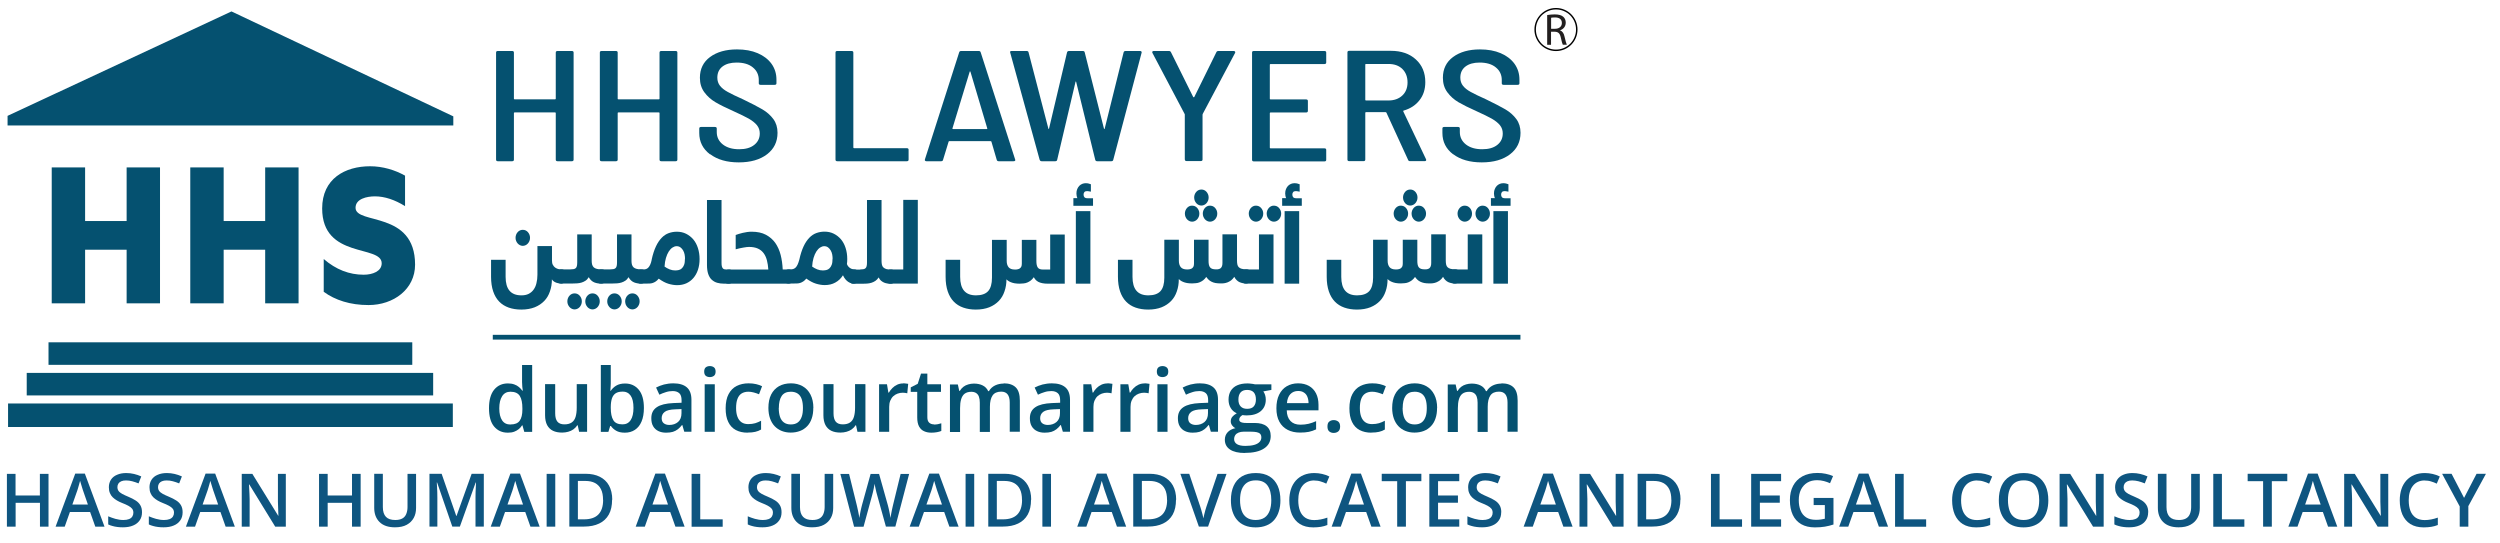 <?xml version="1.0" encoding="UTF-8"?>
<svg id="Layer_1" xmlns="http://www.w3.org/2000/svg" version="1.1" viewBox="0 0 304.04 66">
  <!-- Generator: Adobe Illustrator 29.1.0, SVG Export Plug-In . SVG Version: 2.1.0 Build 142)  -->
  <defs>
    <style>
      .st0 {
        fill: #221f1f;
      }

      .st1 {
        fill: #0e5580;
      }

      .st2 {
        fill: #055170;
      }

      .st3 {
        fill: #010101;
      }
    </style>
  </defs>
  <path class="st3" d="M189.23.97c1.45,0,2.62,1.17,2.62,2.62s-1.17,2.62-2.62,2.62-2.62-1.18-2.62-2.62,1.18-2.62,2.62-2.62M189.23,1.15c-.33,0-.65.06-.95.19-.29.12-.55.3-.78.52-.22.23-.4.49-.52.78-.13.3-.19.62-.19.95s.06.65.19.95c.12.29.3.55.52.78.22.22.49.4.78.52.3.13.62.19.95.19s.65-.06.95-.19c.29-.12.55-.3.78-.52.22-.22.4-.49.52-.78.13-.3.19-.62.19-.95s-.06-.65-.19-.95c-.12-.29-.3-.55-.52-.78-.22-.22-.49-.4-.78-.52-.3-.13-.62-.19-.95-.19Z"/>
  <path class="st0" d="M188.16,1.83c.24-.04.59-.08.91-.08.5,0,.84.1,1.06.3.18.16.29.41.29.7,0,.48-.3.8-.68.93v.02c.28.1.45.36.53.74.12.51.21.86.28,1h-.49c-.06-.11-.14-.42-.24-.87-.11-.51-.31-.7-.74-.71h-.45v1.59h-.47V1.83ZM188.64,3.5h.48c.5,0,.83-.28.83-.7,0-.47-.34-.68-.84-.68-.23,0-.39.02-.47.04v1.34Z"/>
  <g>
    <g>
      <path class="st2" d="M67.82,6.2h1.71c.15,0,.23.06.23.19v13.03c0,.13-.08.19-.23.19h-1.71c-.15,0-.23-.06-.23-.19v-5.67c0-.05-.03-.08-.09-.08h-4.91c-.06,0-.09.03-.09.08v5.67c0,.13-.08.19-.23.19h-1.71c-.15,0-.23-.06-.23-.19V6.39c0-.13.07-.19.23-.19h1.71c.15,0,.23.06.23.19v5.61c0,.05.03.08.09.08h4.91c.06,0,.09-.03.09-.08v-5.61c0-.13.08-.19.23-.19Z"/>
      <path class="st2" d="M80.44,6.2h1.71c.15,0,.23.06.23.19v13.03c0,.13-.08.19-.23.19h-1.71c-.15,0-.23-.06-.23-.19v-5.67c0-.05-.03-.08-.09-.08h-4.91c-.06,0-.09.03-.09.08v5.67c0,.13-.08.19-.23.19h-1.71c-.15,0-.23-.06-.23-.19V6.39c0-.13.07-.19.23-.19h1.71c.15,0,.23.06.23.19v5.61c0,.05.03.08.09.08h4.91c.06,0,.09-.03.09-.08v-5.61c0-.13.08-.19.23-.19Z"/>
      <path class="st2" d="M86.35,18.77c-.87-.66-1.31-1.52-1.31-2.6v-.54c0-.13.08-.19.23-.19h1.67c.15,0,.23.06.23.19v.44c0,.61.25,1.11.74,1.5.5.39,1.16.58,1.98.58.78,0,1.39-.17,1.84-.53.44-.35.67-.81.67-1.39,0-.38-.11-.71-.34-1-.23-.28-.55-.54-.98-.79-.43-.24-1.06-.55-1.88-.92-.92-.41-1.65-.77-2.19-1.09-.54-.32-.99-.72-1.35-1.21-.36-.49-.54-1.07-.54-1.76,0-1.07.41-1.92,1.24-2.53s1.92-.92,3.27-.92c.96,0,1.8.15,2.52.46.72.31,1.28.74,1.68,1.29.4.56.6,1.2.6,1.93v.44c0,.13-.08.19-.23.19h-1.69c-.15,0-.23-.06-.23-.19v-.4c0-.63-.24-1.14-.72-1.53-.48-.4-1.14-.59-1.98-.59-.72,0-1.29.16-1.71.48s-.63.77-.63,1.36c0,.38.11.71.32.98.21.27.52.52.94.75.41.23,1.03.53,1.86.9,1.04.5,1.83.91,2.37,1.23.54.32.98.71,1.32,1.17s.51,1.02.51,1.67c0,1.1-.43,1.97-1.28,2.62s-2,.98-3.43.98-2.6-.33-3.47-.99Z"/>
      <path class="st2" d="M101.61,19.42V6.39c0-.13.07-.19.23-.19h1.71c.15,0,.23.06.23.19v11.55c0,.05.03.08.09.08h6.4c.15,0,.23.06.23.19v1.21c0,.13-.08.19-.23.19h-8.43c-.15,0-.23-.06-.23-.19Z"/>
      <path class="st2" d="M121.22,19.44l-.65-2.22s-.04-.06-.11-.06h-4.98c-.06,0-.1.02-.11.06l-.68,2.22c-.02.11-.1.17-.25.17h-1.76c-.08,0-.13-.02-.17-.06-.04-.04-.05-.09-.03-.15l4.17-13.03c.03-.11.11-.17.25-.17h2.12c.14,0,.22.06.25.17l4.19,13.03.02.06c0,.1-.08.15-.23.15h-1.78c-.14,0-.22-.06-.25-.17ZM115.84,15.67s.05.03.08.03h4.06s.06,0,.08-.03.03-.04.01-.05l-2.05-6.9s-.03-.04-.05-.04-.03.01-.04.04l-2.1,6.9s-.01.03.01.05Z"/>
      <path class="st2" d="M126.44,19.44l-3.58-13.03-.02-.08c0-.09.07-.13.2-.13h1.8c.15,0,.23.06.25.17l2.41,9.27s.03.06.04.06.03-.02.04-.06l2.19-9.27c.03-.11.11-.17.25-.17h1.65c.15,0,.23.06.25.17l2.34,9.27s.03.06.05.06.03-.02.04-.06l2.3-9.27c.03-.11.11-.17.25-.17h1.74c.08,0,.13.02.17.06.04.04.05.09.03.15l-3.45,13.03c-.02.11-.1.17-.25.17h-1.69c-.14,0-.22-.06-.25-.17l-2.32-9.48s-.03-.06-.04-.06-.03.02-.04.06l-2.23,9.48c-.02.11-.1.17-.25.17h-1.62c-.14,0-.22-.06-.25-.17Z"/>
      <path class="st2" d="M144.09,19.4v-5.44c0-.05,0-.08-.02-.1l-3.92-7.43-.02-.08c0-.1.07-.15.2-.15h1.83c.12,0,.2.05.25.15l2.7,5.44s.04.04.07.04.05-.01.07-.04l2.68-5.44c.04-.1.13-.15.25-.15h1.85c.08,0,.13.02.17.07.04.04.04.1.01.16l-3.94,7.43s-.02.04-.02.1v5.44c0,.13-.08.19-.23.19h-1.69c-.15,0-.23-.06-.23-.19Z"/>
      <path class="st2" d="M161.06,7.79h-6.54c-.06,0-.09.03-.09.08v4.14c0,.05.03.08.09.08h4.31c.15,0,.23.06.23.19v1.21c0,.13-.08.19-.23.19h-4.31c-.06,0-.09.03-.09.08v4.2c0,.05.03.08.09.08h6.54c.15,0,.23.06.23.19v1.21c0,.13-.08.19-.23.19h-8.56c-.15,0-.23-.06-.23-.19V6.39c0-.13.07-.19.23-.19h8.56c.15,0,.23.06.23.19v1.21c0,.13-.08.19-.23.19Z"/>
      <path class="st2" d="M171.25,19.45l-2.64-5.75s-.04-.06-.09-.06h-2.39c-.06,0-.09.03-.09.08v5.69c0,.13-.08.19-.23.19h-1.71c-.15,0-.23-.06-.23-.19V6.37c0-.13.07-.19.23-.19h5.05c1.26,0,2.28.35,3.04,1.05.77.7,1.15,1.62,1.15,2.76,0,.86-.23,1.59-.7,2.19-.47.61-1.11,1.03-1.94,1.27-.04.01-.06.04-.04.1l2.77,5.82.02.08c0,.1-.07.15-.2.15h-1.76c-.12,0-.2-.05-.25-.15ZM166.04,7.85v4.29c0,.05.03.08.09.08h2.73c.69,0,1.25-.2,1.68-.6.43-.4.64-.94.64-1.6s-.21-1.22-.63-1.63c-.42-.41-.98-.61-1.69-.61h-2.73c-.06,0-.09.03-.09.08Z"/>
      <path class="st2" d="M176.73,18.77c-.87-.66-1.31-1.52-1.31-2.6v-.54c0-.13.07-.19.22-.19h1.67c.15,0,.23.06.23.19v.44c0,.61.25,1.11.74,1.5.5.39,1.16.58,1.98.58.78,0,1.39-.17,1.84-.53.44-.35.66-.81.66-1.39,0-.38-.11-.71-.34-1-.23-.28-.55-.54-.98-.79-.43-.24-1.06-.55-1.88-.92-.92-.41-1.64-.77-2.19-1.09-.54-.32-.99-.72-1.35-1.21-.36-.49-.54-1.07-.54-1.76,0-1.07.41-1.92,1.24-2.53.83-.61,1.92-.92,3.27-.92.96,0,1.8.15,2.52.46.72.31,1.28.74,1.68,1.29.4.56.6,1.2.6,1.93v.44c0,.13-.08.19-.23.19h-1.69c-.15,0-.23-.06-.23-.19v-.4c0-.63-.24-1.14-.72-1.53-.48-.4-1.14-.59-1.98-.59-.72,0-1.29.16-1.71.48-.42.32-.63.77-.63,1.36,0,.38.11.71.32.98.21.27.52.52.94.75s1.03.53,1.86.9c1.04.5,1.82.91,2.37,1.23.54.32.98.71,1.32,1.17s.51,1.02.51,1.67c0,1.1-.43,1.97-1.28,2.62s-2,.98-3.43.98-2.6-.33-3.47-.99Z"/>
    </g>
    <g>
      <g>
        <path class="st2" d="M19.46,20.36v16.53h-4.06v-6.52h-5.05v6.52h-4.06v-16.53h4.06v6.52h5.05v-6.52h4.06Z"/>
        <path class="st2" d="M36.31,20.36v16.53h-4.06v-6.52h-5.05v6.52h-4.06v-16.53h4.06v6.52h5.05v-6.52h4.06Z"/>
        <path class="st2" d="M49.26,21.35v3.72c-1.23-.77-2.48-1.19-3.66-1.19-.99,0-2.36.3-2.36,1.39,0,2.08,7.24.32,7.24,6.92,0,2.97-2.6,4.91-5.66,4.91-2.24,0-4.06-.6-5.45-1.61v-3.99c1.49,1.29,3.11,1.91,4.86,1.91,1.09,0,2.19-.42,2.19-1.39,0-2.28-7.24-.5-7.24-6.67,0-3.62,2.78-5.13,5.83-5.13,1.53,0,3.02.45,4.25,1.14Z"/>
      </g>
      <polygon class="st2" points="28.15 1.39 .92 14.09 .92 15.26 55.13 15.26 55.13 14.15 28.15 1.39"/>
      <rect class="st2" x="5.9" y="41.63" width="44.24" height="2.74"/>
      <rect class="st2" x="3.25" y="45.35" width="49.43" height="2.74"/>
      <rect class="st2" x=".98" y="49.07" width="54.09" height="2.86"/>
    </g>
    <g>
      <path class="st2" d="M67.12,33.97c0,.53-.08,1.02-.24,1.47-.15.45-.38.84-.69,1.16s-.69.58-1.16.77c-.46.18-1.01.28-1.63.28-.56,0-1.07-.08-1.53-.24-.45-.16-.84-.4-1.16-.73-.32-.33-.56-.74-.73-1.24-.17-.5-.26-1.1-.26-1.78v-2.06h1.77v2.07c0,.75.16,1.31.47,1.68.32.38.8.57,1.46.57.34,0,.63-.06.87-.18.24-.12.44-.29.6-.51.16-.22.28-.48.35-.79.08-.31.12-.65.12-1.03v-3.48h1.77v1.77c0,.2.03.37.1.5.07.14.16.24.27.33.11.08.23.14.36.18.13.04.26.05.39.05.07,0,.13,0,.2.02s.12.05.17.1c.05.05.09.14.12.25.03.11.04.26.04.45,0,.34-.04.58-.13.71-.09.13-.22.2-.4.2-.06,0-.15,0-.25-.02s-.21-.04-.32-.08c-.11-.04-.22-.09-.32-.16-.1-.07-.19-.16-.25-.27ZM62.7,28.92c0-.13.02-.26.07-.38.04-.12.11-.22.19-.31.08-.09.17-.16.28-.21s.22-.07.34-.07.23.02.34.07.2.12.28.21c.08.09.14.19.19.31.05.12.07.24.07.38s-.02.26-.07.38c-.05.12-.11.22-.19.31-.08.09-.17.16-.28.21s-.22.08-.34.08-.24-.03-.34-.08-.2-.12-.28-.21-.14-.19-.19-.31-.07-.24-.07-.38Z"/>
      <path class="st2" d="M73.12,34.49c-.14,0-.28,0-.42-.03-.14-.02-.28-.06-.41-.11-.13-.05-.26-.13-.38-.24s-.22-.24-.31-.4c-.11.18-.23.32-.38.42s-.31.18-.48.23c-.17.05-.35.09-.54.1s-.37.02-.55.02h-1.36c-.07,0-.14,0-.21-.02s-.12-.05-.17-.1c-.05-.05-.08-.14-.11-.25-.03-.11-.04-.26-.04-.46,0-.34.04-.58.13-.7.08-.13.22-.19.4-.19h1.08c.15,0,.28-.01.39-.03.1-.02.19-.06.26-.12.07-.06.11-.15.14-.27.03-.12.04-.27.04-.45v-3.38h1.76v3.21c0,.19.02.35.06.48.04.13.11.24.2.32.09.08.21.14.37.18.15.04.34.06.56.06.07,0,.13,0,.2.02s.12.05.17.1c.05.05.09.14.12.25.03.11.04.26.04.45,0,.34-.04.58-.13.71-.09.13-.22.2-.4.2ZM69,36.65c0-.13.02-.26.07-.38.04-.12.11-.22.19-.31.08-.09.17-.16.28-.21s.22-.07.34-.07.23.02.34.07.2.12.28.21c.08.09.14.19.19.31.05.12.07.24.07.38s-.02.26-.07.38c-.05.12-.11.22-.19.31s-.17.16-.28.21-.22.08-.34.08-.24-.03-.34-.08-.2-.12-.28-.21-.14-.19-.19-.31-.07-.24-.07-.38ZM71.18,36.65c0-.13.02-.26.07-.38.04-.12.11-.22.19-.31.08-.09.17-.16.28-.21s.22-.07.34-.07.23.02.34.07.2.12.28.21c.08.09.14.19.19.31.05.12.07.24.07.38s-.02.26-.07.38c-.05.12-.11.22-.19.31-.08.09-.17.16-.28.21s-.22.08-.34.08-.24-.03-.34-.08-.2-.12-.28-.21-.14-.19-.19-.31-.07-.24-.07-.38Z"/>
      <path class="st2" d="M77.96,34.49c-.14,0-.28,0-.42-.03-.14-.02-.28-.06-.41-.11-.13-.05-.26-.13-.38-.24s-.22-.24-.31-.4c-.11.18-.23.32-.38.42s-.31.18-.48.23c-.17.05-.35.09-.54.1s-.37.02-.55.02h-1.36c-.07,0-.14,0-.21-.02s-.12-.05-.17-.1c-.05-.05-.08-.14-.11-.25-.03-.11-.04-.26-.04-.46,0-.34.04-.58.13-.7.08-.13.22-.19.4-.19h1.08c.15,0,.28-.01.39-.03.1-.02.19-.06.26-.12.07-.06.11-.15.14-.27.03-.12.04-.27.04-.45v-3.38h1.76v3.21c0,.19.02.35.06.48.04.13.11.24.2.32.09.08.21.14.37.18.15.04.34.06.56.06.07,0,.13,0,.2.02s.12.05.17.1c.05.05.09.14.12.25.03.11.04.26.04.45,0,.34-.04.58-.13.71-.09.13-.22.2-.4.2ZM73.85,36.65c0-.13.02-.26.07-.38.04-.12.11-.22.19-.31.08-.09.17-.16.28-.21s.22-.07.34-.07.23.02.34.07.2.12.28.21c.08.09.14.19.19.31.05.12.07.24.07.38s-.02.26-.07.38c-.05.12-.11.22-.19.31s-.17.16-.28.21-.22.08-.34.08-.24-.03-.34-.08-.2-.12-.28-.21-.14-.19-.19-.31-.07-.24-.07-.38ZM76.03,36.65c0-.13.02-.26.07-.38.04-.12.11-.22.19-.31.08-.09.17-.16.28-.21s.22-.07.34-.07.23.02.34.07.2.12.28.21c.08.09.14.19.19.31.05.12.07.24.07.38s-.02.26-.07.38c-.05.12-.11.22-.19.31-.08.09-.17.16-.28.21s-.22.08-.34.08-.24-.03-.34-.08-.2-.12-.28-.21-.14-.19-.19-.31c-.04-.12-.07-.24-.07-.38Z"/>
      <path class="st2" d="M79.25,31.59c.14-.65.32-1.19.52-1.62s.44-.78.7-1.05c.26-.27.55-.46.86-.57s.64-.17.98-.17c.41,0,.79.08,1.13.25.34.17.63.4.88.69.24.29.43.64.56,1.05s.2.85.2,1.34-.07.92-.2,1.31-.32.72-.56,1c-.24.28-.53.49-.86.64-.34.15-.71.22-1.11.22-.34,0-.69-.06-1.06-.17-.37-.11-.76-.32-1.18-.62-.12.15-.24.26-.36.34-.12.08-.24.14-.36.18-.12.04-.25.07-.38.07s-.27.01-.41.01h-.63c-.07,0-.14,0-.21-.02s-.12-.05-.17-.1c-.05-.05-.08-.14-.11-.25-.03-.11-.04-.26-.04-.46,0-.34.04-.58.13-.7.08-.13.22-.19.4-.19h.23c.12,0,.23-.01.34-.04s.2-.08.29-.17c.09-.09.17-.21.24-.36.07-.15.14-.36.19-.61ZM83.31,31.46c0-.16-.02-.33-.05-.51-.04-.18-.09-.34-.18-.49-.08-.15-.19-.27-.32-.37-.13-.1-.29-.15-.47-.15s-.34.06-.51.17-.31.27-.45.48c-.13.21-.25.47-.34.78-.09.31-.15.66-.17,1.05.19.14.4.25.62.34s.45.13.68.13c.15,0,.29-.02.43-.05s.27-.1.38-.21c.11-.1.2-.25.27-.43.07-.18.1-.43.1-.73Z"/>
      <path class="st2" d="M89.17,33.59c0,.34-.04.58-.13.71-.09.13-.22.2-.4.2h-.58c-.31,0-.59-.04-.84-.11-.25-.07-.47-.2-.66-.37-.19-.17-.33-.41-.43-.7-.1-.29-.15-.66-.15-1.09v-7.91h1.77v7.65c0,.18.01.32.04.42.03.11.07.19.12.25.05.06.12.09.2.11.08.02.17.03.28.03h.25c.07,0,.13,0,.2.02.06.01.12.05.17.1.05.05.09.14.12.25.03.11.04.26.04.45Z"/>
      <path class="st2" d="M93.44,32.77c-.03-.4-.08-.77-.17-1.11-.09-.34-.22-.63-.4-.87-.18-.24-.41-.43-.7-.56-.29-.13-.65-.2-1.08-.2-.07,0-.17,0-.29.02-.12.01-.25.03-.39.06s-.3.06-.46.09c-.16.04-.32.08-.48.12v-1.74c.1-.04.23-.09.38-.13.15-.05.31-.09.48-.13.17-.04.35-.07.53-.1.19-.03.37-.04.55-.04.68,0,1.26.12,1.73.37.47.25.85.58,1.15,1,.29.42.51.91.65,1.46.14.56.22,1.14.25,1.76h.72c.07,0,.14,0,.2.02s.12.05.17.1c.05.05.09.14.12.25.03.11.04.26.04.45,0,.34-.04.58-.13.71s-.22.2-.41.2h-7.29c-.07,0-.14,0-.21-.02-.06-.01-.12-.05-.17-.1-.05-.05-.08-.14-.11-.25-.03-.11-.04-.26-.04-.46,0-.34.04-.58.13-.7.08-.13.22-.19.4-.19h4.81Z"/>
      <path class="st2" d="M102.51,33.49c-.24.38-.55.67-.92.87-.37.21-.8.31-1.29.31-.34,0-.69-.06-1.06-.17-.37-.11-.76-.32-1.18-.62-.12.15-.24.26-.36.34-.12.08-.24.14-.36.18-.12.04-.25.07-.38.07s-.27.01-.41.01h-.63c-.07,0-.14,0-.21-.02s-.12-.05-.17-.1c-.05-.05-.08-.14-.11-.25-.03-.11-.04-.26-.04-.46,0-.34.04-.58.13-.7.08-.13.22-.19.4-.19h.23c.12,0,.23-.02.33-.05s.19-.09.28-.17.16-.21.24-.36c.07-.15.14-.35.21-.6.14-.65.32-1.19.52-1.62s.44-.78.7-1.05c.26-.27.55-.46.86-.57s.64-.17.98-.17c.41,0,.79.08,1.13.25.34.17.63.4.88.69.24.29.43.64.56,1.05s.2.85.2,1.34c0,.22-.01.42-.04.61.04.12.1.22.17.3.07.08.15.15.23.2.08.05.16.09.24.11.08.02.15.04.2.04.07,0,.14,0,.21.02.06.01.12.05.17.1.05.05.08.14.11.25.03.11.04.26.04.45,0,.34-.04.58-.13.71s-.22.2-.4.2c-.11,0-.22-.02-.33-.05-.12-.03-.23-.08-.35-.16-.12-.08-.23-.18-.34-.31s-.21-.29-.3-.49ZM101.26,31.46c0-.16-.02-.33-.05-.51-.04-.18-.09-.34-.18-.49s-.19-.27-.32-.37c-.13-.1-.29-.15-.47-.15s-.34.06-.51.17-.31.27-.45.48c-.13.21-.25.47-.34.78-.09.31-.15.66-.17,1.05.19.14.4.25.62.34s.45.13.68.13c.15,0,.29-.02.43-.05s.27-.1.38-.21c.11-.1.2-.25.27-.43.07-.18.1-.43.1-.73Z"/>
      <path class="st2" d="M104.61,32.77c.15,0,.28-.01.39-.03s.19-.06.26-.12c.07-.06.11-.15.14-.27.03-.12.04-.27.04-.45v-7.58h1.77v7.41c0,.19.02.34.05.48.03.13.09.24.18.32.08.08.2.14.34.19.14.04.33.06.55.06.07,0,.13,0,.2.02s.12.05.17.1c.05.05.09.14.12.25.03.11.04.26.04.45,0,.34-.04.58-.13.71s-.22.2-.4.2c-.13,0-.27,0-.41-.03-.14-.02-.27-.06-.4-.11-.13-.06-.25-.13-.37-.23s-.21-.23-.29-.4c-.12.18-.25.32-.4.42-.15.1-.31.18-.48.23-.17.05-.35.09-.54.1s-.37.02-.55.02h-1.07c-.07,0-.14,0-.21-.02s-.12-.05-.17-.1c-.05-.05-.08-.14-.11-.25-.03-.11-.04-.26-.04-.46,0-.34.04-.58.13-.7.08-.13.22-.19.4-.19h.78Z"/>
      <path class="st2" d="M109.85,32.77v-8.46h1.77v10.18h-3.29c-.07,0-.14,0-.21-.02s-.12-.05-.17-.1c-.05-.05-.08-.14-.11-.25-.03-.11-.04-.26-.04-.46,0-.34.04-.58.13-.7.08-.13.22-.19.4-.19h1.52Z"/>
      <path class="st2" d="M120.66,29.17h1.77v2.56c0,.33.08.58.23.77.15.18.4.28.75.28.13,0,.25,0,.35-.03.11-.02.2-.06.27-.11.08-.05.13-.13.18-.22.04-.09.06-.21.06-.37v-2.88h1.77v2.56c0,.36.05.62.16.79.11.17.31.26.62.26h.9v-4.26h1.77v5.98h-2.06c-.26,0-.48-.02-.67-.06-.19-.04-.35-.09-.48-.16-.13-.07-.24-.15-.33-.25-.09-.1-.16-.2-.22-.32-.12.17-.24.3-.38.41-.13.1-.28.18-.42.24s-.3.1-.46.11c-.16.02-.32.03-.47.03-.23,0-.44-.02-.62-.05-.17-.03-.33-.08-.45-.13-.13-.05-.24-.11-.32-.17-.09-.06-.16-.12-.21-.18,0,.53-.08,1.02-.24,1.47-.15.45-.38.84-.69,1.16s-.69.58-1.16.77c-.46.18-1.01.28-1.63.28-.56,0-1.07-.08-1.53-.24-.46-.16-.84-.4-1.16-.73-.32-.33-.56-.74-.73-1.24-.17-.5-.26-1.1-.26-1.78v-2.06h1.77v2.07c0,.75.16,1.31.47,1.68.32.38.8.57,1.46.57s1.16-.17,1.47-.51c.31-.34.47-.89.47-1.64v-4.61Z"/>
      <path class="st2" d="M132.93,25.03h-2.39v-.93h.49c-.04-.07-.07-.16-.09-.28-.02-.11-.03-.21-.03-.29,0-.2.03-.38.1-.54s.15-.29.25-.39c.1-.1.22-.18.36-.24.13-.05.27-.08.41-.08s.26.01.36.04c.1.03.2.06.28.09v.9c-.11-.02-.2-.04-.28-.05-.08-.01-.13-.02-.17-.02-.16,0-.28.04-.34.12-.07.08-.1.18-.1.31s.03.23.1.31c.07.09.2.13.4.13h.65v.93ZM132.61,25.68v8.82h-1.77v-8.82h1.77Z"/>
      <path class="st2" d="M143.36,33.97c0,.53-.08,1.02-.24,1.47-.15.45-.38.84-.69,1.16s-.69.58-1.16.77c-.46.18-1.01.28-1.63.28-.56,0-1.07-.08-1.53-.24-.46-.16-.84-.4-1.16-.73-.32-.33-.56-.74-.73-1.24-.17-.5-.26-1.1-.26-1.78v-2.06h1.77v2.07c0,.75.16,1.31.47,1.68.32.38.8.57,1.46.57s1.16-.17,1.47-.51c.31-.34.47-.89.47-1.64v-4.61h1.77v2.56c0,.33.08.58.23.77.15.18.4.28.75.28.13,0,.25,0,.35-.03.11-.02.2-.06.27-.11.08-.05.13-.13.18-.22.04-.09.06-.21.06-.37v-2.88h1.77v2.56c0,.18.01.34.04.47.03.13.07.24.14.32.07.09.16.15.28.19s.27.06.46.06c.11,0,.21,0,.31-.03.09-.02.17-.06.24-.11.07-.06.12-.14.16-.24s.06-.23.06-.39v-3.49h1.77v3.21c0,.19.02.35.05.48.03.13.09.24.18.32.08.08.2.14.34.18.15.04.33.06.55.06.07,0,.13,0,.2.02s.12.05.17.1c.05.05.09.14.12.25.03.11.04.26.04.45,0,.34-.04.58-.13.71-.08.13-.22.2-.4.2-.13,0-.27-.01-.4-.04-.14-.02-.27-.07-.4-.12s-.25-.14-.36-.25c-.11-.1-.21-.24-.29-.4-.12.18-.26.32-.39.43-.14.1-.28.18-.43.24-.15.06-.29.09-.43.11-.14.02-.28.02-.4.02-.24,0-.46-.02-.64-.05s-.34-.09-.48-.16c-.14-.07-.26-.15-.36-.25-.1-.1-.2-.21-.28-.33-.12.17-.24.3-.38.41-.13.1-.28.18-.42.24s-.3.1-.46.11c-.16.02-.32.03-.47.03-.23,0-.44-.02-.62-.05-.17-.03-.33-.08-.45-.13-.13-.05-.24-.11-.32-.17-.09-.06-.16-.12-.21-.18ZM144.1,25.98c0-.13.02-.26.07-.38s.11-.22.19-.31c.08-.09.17-.16.28-.21.1-.05.22-.07.34-.07s.23.03.34.07c.1.05.2.12.28.21.08.09.14.19.19.31.05.12.07.24.07.38s-.02.26-.07.38c-.05.12-.11.22-.19.31-.08.09-.17.16-.28.21-.1.05-.22.08-.34.08s-.24-.03-.34-.08-.2-.12-.28-.21c-.08-.09-.14-.19-.19-.31-.04-.12-.07-.24-.07-.38ZM145.23,24.02c0-.13.02-.26.07-.38.04-.12.11-.22.19-.31.08-.09.17-.16.28-.21s.22-.07.34-.07.23.02.34.07.2.12.28.21c.08.09.14.19.19.31.05.12.07.24.07.38s-.02.26-.07.38c-.05.12-.11.22-.19.31-.08.09-.17.16-.28.21-.1.05-.22.08-.34.08s-.24-.03-.34-.08c-.1-.05-.2-.12-.28-.21s-.14-.19-.19-.31c-.04-.12-.07-.24-.07-.38ZM146.28,25.98c0-.13.02-.26.07-.38s.11-.22.19-.31c.08-.09.17-.16.28-.21.1-.05.22-.07.34-.07s.23.03.34.07c.11.05.2.12.28.21.08.09.14.19.19.31.05.12.07.24.07.38s-.02.26-.07.38c-.05.12-.11.22-.19.31-.08.09-.17.16-.28.21-.11.05-.22.08-.34.08s-.24-.03-.34-.08c-.1-.05-.2-.12-.28-.21-.08-.09-.14-.19-.19-.31-.04-.12-.07-.24-.07-.38Z"/>
      <path class="st2" d="M153.11,32.77v-4.26h1.77v5.98h-3.32c-.07,0-.14,0-.21-.02s-.12-.05-.17-.1c-.05-.05-.08-.14-.11-.25-.03-.11-.04-.26-.04-.46,0-.34.04-.58.13-.7.08-.13.22-.19.4-.19h1.55ZM151.87,25.98c0-.13.02-.26.07-.38.04-.12.11-.22.19-.31.08-.09.17-.16.28-.21.1-.05.22-.07.34-.07s.23.03.34.07c.1.05.2.12.28.21.08.09.14.19.19.31s.07.24.07.38-.02.26-.07.38c-.05.12-.11.22-.19.31-.08.09-.17.16-.28.21-.1.05-.22.08-.34.08s-.24-.03-.34-.08c-.1-.05-.2-.12-.28-.21-.08-.09-.14-.19-.19-.31-.04-.12-.07-.24-.07-.38ZM154.05,25.98c0-.13.02-.26.07-.38s.11-.22.19-.31c.08-.09.17-.16.28-.21.1-.05.22-.07.34-.07s.23.03.34.07c.11.05.2.12.28.21.08.09.14.19.19.31.05.12.07.24.07.38s-.02.26-.07.38c-.05.12-.11.22-.19.31-.08.09-.17.16-.28.21-.11.05-.22.08-.34.08s-.24-.03-.34-.08c-.1-.05-.2-.12-.28-.21-.08-.09-.14-.19-.19-.31-.04-.12-.07-.24-.07-.38Z"/>
      <path class="st2" d="M158.32,25.03h-2.39v-.93h.49c-.04-.07-.07-.16-.09-.28-.02-.11-.03-.21-.03-.29,0-.2.03-.38.1-.54s.15-.29.25-.39c.1-.1.22-.18.36-.24.13-.05.27-.08.41-.08s.26.01.36.04c.1.03.2.06.28.09v.9c-.11-.02-.2-.04-.28-.05-.08-.01-.13-.02-.17-.02-.16,0-.28.04-.34.12-.07.08-.1.18-.1.31s.03.23.1.31c.07.09.2.13.4.13h.65v.93ZM158,25.68v8.82h-1.77v-8.82h1.77Z"/>
      <path class="st2" d="M168.75,33.97c0,.53-.08,1.02-.24,1.47-.15.45-.38.84-.69,1.16s-.69.58-1.16.77c-.46.18-1.01.28-1.63.28-.56,0-1.07-.08-1.53-.24-.46-.16-.84-.4-1.16-.73-.32-.33-.56-.74-.73-1.24-.17-.5-.26-1.1-.26-1.78v-2.06h1.77v2.07c0,.75.16,1.31.47,1.68.32.38.8.57,1.46.57s1.16-.17,1.47-.51c.31-.34.47-.89.47-1.64v-4.61h1.77v2.56c0,.33.08.58.23.77.15.18.4.28.75.28.13,0,.25,0,.35-.03.11-.02.2-.06.27-.11.07-.05.13-.13.18-.22.04-.09.06-.21.06-.37v-2.88h1.77v2.56c0,.18.01.34.04.47.03.13.07.24.14.32.07.09.16.15.28.19s.27.06.46.06c.11,0,.21,0,.31-.03.09-.02.17-.06.24-.11.07-.06.12-.14.16-.24s.06-.23.06-.39v-3.49h1.77v3.21c0,.19.02.35.05.48.03.13.09.24.18.32.08.08.2.14.34.18.15.04.33.06.55.06.07,0,.13,0,.2.02.06.01.12.05.17.1.05.05.09.14.12.25s.04.26.04.45c0,.34-.04.58-.13.71s-.22.2-.4.2c-.13,0-.27-.01-.4-.04-.14-.02-.27-.07-.4-.12-.13-.06-.25-.14-.36-.25-.11-.1-.21-.24-.29-.4-.12.18-.25.32-.39.43-.14.1-.28.18-.43.24-.14.06-.29.09-.43.11-.14.02-.28.02-.4.02-.24,0-.46-.02-.64-.05-.18-.04-.34-.09-.48-.16-.14-.07-.26-.15-.36-.25-.1-.1-.2-.21-.28-.33-.12.17-.24.3-.38.41-.13.1-.28.18-.42.24s-.3.1-.46.11c-.16.02-.32.03-.47.03-.23,0-.44-.02-.62-.05-.17-.03-.33-.08-.45-.13-.13-.05-.24-.11-.32-.17-.09-.06-.16-.12-.21-.18ZM169.49,25.98c0-.13.02-.26.07-.38s.11-.22.19-.31c.08-.09.17-.16.28-.21.1-.05.22-.07.34-.07s.23.03.34.07c.11.05.2.12.28.21.08.09.14.19.19.31s.07.24.07.38-.02.26-.07.38c-.05.12-.11.22-.19.31-.08.09-.17.16-.28.21-.11.05-.22.08-.34.08s-.24-.03-.34-.08-.2-.12-.28-.21c-.08-.09-.14-.19-.19-.31-.04-.12-.07-.24-.07-.38ZM170.63,24.02c0-.13.02-.26.07-.38.05-.12.11-.22.19-.31.08-.09.17-.16.28-.21.11-.05.22-.07.34-.07s.23.02.34.07c.1.05.2.12.28.21.08.09.14.19.19.31.05.12.07.24.07.38s-.02.26-.07.38c-.05.12-.11.22-.19.31s-.17.16-.28.21-.22.08-.34.08-.24-.03-.34-.08-.2-.12-.28-.21-.14-.19-.19-.31c-.04-.12-.07-.24-.07-.38ZM171.67,25.98c0-.13.02-.26.07-.38s.11-.22.19-.31c.08-.09.17-.16.28-.21.1-.05.22-.07.34-.07s.23.03.34.07c.11.05.2.12.28.21.08.09.14.19.19.31s.07.24.07.38-.02.26-.07.38c-.05.12-.11.22-.19.31-.08.09-.17.16-.28.21-.11.05-.22.08-.34.08s-.24-.03-.34-.08-.2-.12-.28-.21c-.08-.09-.14-.19-.19-.31-.04-.12-.07-.24-.07-.38Z"/>
      <path class="st2" d="M178.5,32.77v-4.26h1.77v5.98h-3.32c-.07,0-.14,0-.21-.02s-.12-.05-.17-.1c-.05-.05-.08-.14-.11-.25-.03-.11-.04-.26-.04-.46,0-.34.04-.58.13-.7.08-.13.22-.19.4-.19h1.55ZM177.26,25.98c0-.13.02-.26.07-.38s.11-.22.19-.31c.08-.09.17-.16.28-.21.11-.05.22-.07.34-.07s.23.03.34.07c.1.05.2.12.28.21.08.09.14.19.19.31.05.12.07.24.07.38s-.02.26-.07.38c-.05.12-.11.22-.19.31-.08.09-.17.16-.28.21-.11.05-.22.08-.34.08s-.24-.03-.34-.08c-.1-.05-.2-.12-.28-.21-.08-.09-.14-.19-.19-.31-.04-.12-.07-.24-.07-.38ZM179.44,25.98c0-.13.02-.26.07-.38s.11-.22.19-.31c.08-.09.17-.16.28-.21.11-.05.22-.07.34-.07s.23.03.34.07c.11.05.2.12.28.21.08.09.14.19.19.31s.07.24.07.38-.02.26-.07.38c-.05.12-.11.22-.19.31-.08.09-.17.16-.28.21-.11.05-.22.08-.34.08s-.24-.03-.34-.08c-.1-.05-.2-.12-.28-.21-.08-.09-.14-.19-.19-.31-.04-.12-.07-.24-.07-.38Z"/>
      <path class="st2" d="M183.71,25.03h-2.39v-.93h.49c-.04-.07-.07-.16-.09-.28-.02-.11-.03-.21-.03-.29,0-.2.03-.38.1-.54s.15-.29.25-.39c.1-.1.22-.18.36-.24.13-.05.27-.08.41-.08s.26.01.36.04c.1.03.2.06.28.09v.9c-.11-.02-.2-.04-.28-.05s-.13-.02-.17-.02c-.16,0-.28.04-.34.12-.07.08-.1.18-.1.31s.03.23.1.31c.07.09.2.13.4.13h.65v.93ZM183.39,25.68v8.82h-1.77v-8.82h1.77Z"/>
    </g>
  </g>
  <g>
    <path class="st2" d="M61.75,52.62c-.69,0-1.24-.25-1.66-.75-.42-.5-.62-1.25-.62-2.23s.21-1.74.63-2.25c.42-.51.98-.76,1.67-.76.29,0,.55.04.77.12.22.08.41.18.57.32.16.13.29.28.41.44h.06c-.02-.11-.04-.26-.06-.47-.02-.2-.03-.39-.03-.57v-2.08h1.23v8.13h-.96l-.22-.79h-.05c-.1.17-.24.32-.39.45-.16.13-.35.24-.56.32s-.47.12-.77.12ZM62.09,51.62c.53,0,.9-.15,1.11-.45.22-.3.33-.76.33-1.36v-.16c0-.65-.1-1.15-.31-1.49s-.59-.52-1.14-.52c-.44,0-.78.18-1.01.54-.23.36-.35.85-.35,1.49s.12,1.12.35,1.46c.23.34.57.5,1.02.5Z"/>
    <path class="st2" d="M71.4,46.73v5.78h-.97l-.17-.78h-.07c-.12.2-.28.36-.46.49-.19.13-.4.23-.63.29s-.47.1-.73.1c-.44,0-.81-.07-1.12-.22-.31-.15-.54-.38-.71-.69-.16-.31-.25-.71-.25-1.2v-3.78h1.23v3.55c0,.45.09.79.27,1.01.18.22.47.33.85.33s.67-.08.89-.23c.22-.15.38-.38.47-.68.09-.3.14-.67.14-1.1v-2.88h1.23Z"/>
    <path class="st2" d="M74.28,44.39v1.96c0,.23,0,.45-.02.67s-.02.39-.03.51h.05c.16-.25.38-.46.66-.63.28-.17.64-.26,1.08-.26.69,0,1.24.25,1.66.75.42.5.63,1.25.63,2.23,0,.65-.1,1.21-.29,1.65-.19.45-.46.78-.81,1.01-.35.23-.75.34-1.22.34-.44,0-.79-.08-1.06-.24s-.48-.35-.63-.57h-.09l-.22.71h-.92v-8.13h1.23ZM75.69,47.63c-.35,0-.62.07-.83.21-.2.14-.35.35-.44.62-.09.28-.14.63-.14,1.05v.11c0,.64.1,1.14.31,1.48.2.34.58.51,1.12.51.43,0,.76-.17.99-.52s.34-.84.34-1.49-.11-1.15-.34-1.48-.56-.5-1-.5Z"/>
    <path class="st2" d="M81.87,46.62c.73,0,1.28.16,1.66.49.37.32.56.83.56,1.51v3.89h-.87l-.24-.82h-.04c-.16.21-.33.38-.51.52s-.38.24-.6.31c-.23.07-.51.1-.83.1-.34,0-.65-.06-.92-.19-.27-.13-.49-.32-.64-.58-.16-.26-.23-.59-.23-.99,0-.6.22-1.04.67-1.34.44-.3,1.12-.46,2.01-.5l1-.04v-.3c0-.4-.09-.69-.28-.86-.19-.17-.45-.26-.79-.26-.29,0-.57.04-.84.13-.27.08-.54.19-.79.31l-.4-.87c.28-.15.6-.27.96-.37.36-.09.74-.14,1.13-.14ZM82.88,49.75l-.75.03c-.61.02-1.04.12-1.29.31-.25.19-.37.45-.37.77,0,.29.09.49.26.62.17.13.4.2.67.2.42,0,.78-.12,1.06-.36.28-.24.42-.6.42-1.07v-.5Z"/>
    <path class="st2" d="M86.33,44.52c.19,0,.35.05.49.15.14.1.21.28.21.52s-.07.42-.21.52c-.14.1-.3.15-.49.15s-.36-.05-.49-.15c-.13-.1-.2-.28-.2-.52s.07-.42.2-.52c.13-.1.3-.15.49-.15ZM86.93,46.73v5.78h-1.23v-5.78h1.23Z"/>
    <path class="st2" d="M90.91,52.62c-.55,0-1.02-.11-1.42-.32-.4-.21-.71-.54-.92-.98-.22-.44-.32-1-.32-1.67s.12-1.28.36-1.72c.24-.45.56-.78.98-.99.42-.21.9-.32,1.44-.32.34,0,.66.03.94.1.28.07.52.15.71.25l-.37.98c-.21-.09-.43-.16-.65-.22-.22-.06-.44-.09-.64-.09-.34,0-.62.08-.84.22s-.39.37-.5.67c-.11.3-.16.66-.16,1.1s.06.78.17,1.07.28.51.5.66c.22.15.49.22.81.22s.6-.04.85-.11c.25-.08.49-.18.71-.3v1.07c-.22.13-.45.22-.71.28-.25.06-.56.09-.92.09Z"/>
    <path class="st2" d="M98.91,49.61c0,.48-.06.91-.19,1.28-.12.37-.31.69-.55.94s-.53.45-.87.58-.72.2-1.14.2c-.4,0-.76-.07-1.09-.2s-.62-.33-.86-.58-.43-.57-.56-.94c-.13-.37-.2-.8-.2-1.28,0-.64.11-1.18.33-1.62.22-.44.54-.78.95-1.02.41-.23.9-.35,1.47-.35.53,0,1,.12,1.41.35.41.23.73.57.96,1.02.23.45.35.99.35,1.62ZM94.71,49.61c0,.42.05.78.15,1.08s.26.53.48.69c.22.16.49.24.84.24s.62-.08.84-.24c.22-.16.37-.39.48-.69s.15-.66.15-1.08-.05-.78-.15-1.07-.26-.52-.48-.67-.5-.23-.84-.23c-.51,0-.88.17-1.11.51-.23.34-.35.83-.35,1.47Z"/>
    <path class="st2" d="M105.25,46.73v5.78h-.97l-.17-.78h-.07c-.12.2-.28.36-.46.49-.19.13-.4.23-.63.29s-.47.1-.73.1c-.44,0-.81-.07-1.12-.22-.31-.15-.54-.38-.71-.69-.16-.31-.25-.71-.25-1.2v-3.78h1.23v3.55c0,.45.09.79.27,1.01.18.22.47.33.85.33s.67-.08.89-.23c.22-.15.38-.38.47-.68.09-.3.14-.67.14-1.1v-2.88h1.23Z"/>
    <path class="st2" d="M109.83,46.62c.1,0,.2,0,.32.02.11.01.21.02.3.04l-.11,1.15c-.07-.02-.16-.04-.27-.05-.11-.01-.2-.02-.28-.02-.22,0-.43.04-.63.11-.2.07-.37.18-.53.32-.15.14-.27.33-.36.54-.09.22-.13.47-.13.75v3.03h-1.23v-5.78h.96l.17,1.02h.06c.12-.21.26-.39.43-.56.17-.17.37-.31.59-.41s.46-.15.73-.15Z"/>
    <path class="st2" d="M113.57,51.63c.16,0,.32-.01.48-.04s.3-.07.43-.11v.93c-.14.06-.31.11-.53.15-.22.04-.44.06-.67.06-.33,0-.62-.05-.88-.17-.26-.11-.47-.3-.62-.57-.15-.27-.23-.64-.23-1.11v-3.11h-.79v-.55l.85-.43.4-1.24h.77v1.29h1.66v.93h-1.66v3.09c0,.29.07.51.22.65.15.14.34.21.58.21Z"/>
    <path class="st2" d="M122.07,46.62c.65,0,1.14.17,1.47.5.33.33.49.87.49,1.61v3.78h-1.23v-3.56c0-.44-.09-.77-.26-.99-.17-.22-.43-.33-.78-.33-.49,0-.84.16-1.05.47-.21.31-.32.76-.32,1.36v3.07h-1.23v-3.56c0-.29-.04-.54-.11-.73-.07-.2-.19-.34-.34-.44s-.35-.15-.58-.15c-.34,0-.61.08-.81.23s-.34.38-.43.68c-.09.3-.13.66-.13,1.09v2.89h-1.23v-5.78h.96l.17.78h.07c.12-.2.27-.37.44-.5s.37-.23.59-.29c.22-.06.44-.1.67-.1.43,0,.8.08,1.09.23.3.15.52.38.66.69h.09c.18-.31.43-.54.76-.7.32-.15.67-.22,1.03-.22Z"/>
    <path class="st2" d="M127.91,46.62c.73,0,1.28.16,1.66.49.37.32.56.83.56,1.51v3.89h-.87l-.24-.82h-.04c-.16.21-.33.38-.51.52s-.38.24-.6.31c-.23.07-.51.1-.83.1-.34,0-.65-.06-.92-.19-.27-.13-.49-.32-.64-.58-.16-.26-.23-.59-.23-.99,0-.6.22-1.04.67-1.34.44-.3,1.12-.46,2.01-.5l1-.04v-.3c0-.4-.09-.69-.28-.86-.19-.17-.45-.26-.79-.26-.29,0-.57.04-.84.13-.27.08-.54.19-.79.31l-.4-.87c.28-.15.6-.27.96-.37.36-.09.74-.14,1.13-.14ZM128.91,49.75l-.75.03c-.61.02-1.04.12-1.29.31-.25.19-.37.45-.37.77,0,.29.09.49.26.62.17.13.4.2.67.2.42,0,.78-.12,1.06-.36.28-.24.42-.6.42-1.07v-.5Z"/>
    <path class="st2" d="M134.67,46.62c.1,0,.2,0,.32.02.11.01.21.02.3.04l-.11,1.15c-.07-.02-.16-.04-.27-.05-.11-.01-.2-.02-.28-.02-.22,0-.43.04-.63.11-.2.07-.37.18-.53.32-.15.14-.27.33-.36.54-.09.22-.13.47-.13.75v3.03h-1.23v-5.78h.96l.17,1.02h.06c.12-.21.26-.39.43-.56.17-.17.37-.31.59-.41s.46-.15.73-.15Z"/>
    <path class="st2" d="M139.18,46.62c.1,0,.2,0,.32.02.11.01.21.02.3.04l-.11,1.15c-.07-.02-.16-.04-.27-.05-.11-.01-.2-.02-.28-.02-.22,0-.43.04-.63.11-.2.07-.37.18-.53.32-.15.14-.27.33-.36.54-.09.22-.13.47-.13.75v3.03h-1.23v-5.78h.96l.17,1.02h.06c.12-.21.26-.39.43-.56.17-.17.37-.31.59-.41s.46-.15.73-.15Z"/>
    <path class="st2" d="M141.38,44.52c.19,0,.35.05.49.15.14.1.21.28.21.52s-.07.42-.21.52c-.14.1-.3.15-.49.15s-.36-.05-.49-.15c-.13-.1-.2-.28-.2-.52s.07-.42.2-.52c.13-.1.3-.15.49-.15ZM141.99,46.73v5.78h-1.23v-5.78h1.23Z"/>
    <path class="st2" d="M145.91,46.62c.73,0,1.28.16,1.66.49.37.32.56.83.56,1.51v3.89h-.87l-.24-.82h-.04c-.16.21-.33.38-.51.52s-.38.24-.6.31c-.23.07-.51.1-.83.1-.34,0-.65-.06-.92-.19-.27-.13-.49-.32-.64-.58-.16-.26-.23-.59-.23-.99,0-.6.22-1.04.67-1.34.44-.3,1.12-.46,2.01-.5l1-.04v-.3c0-.4-.09-.69-.28-.86-.19-.17-.45-.26-.79-.26-.29,0-.57.04-.84.13-.27.08-.54.19-.79.31l-.4-.87c.28-.15.6-.27.96-.37.36-.09.74-.14,1.13-.14ZM146.91,49.75l-.75.03c-.61.02-1.04.12-1.29.31-.25.19-.37.45-.37.77,0,.29.09.49.26.62.17.13.4.2.67.2.42,0,.78-.12,1.06-.36.28-.24.42-.6.42-1.07v-.5Z"/>
    <path class="st2" d="M151.39,55.09c-.78,0-1.38-.14-1.8-.42s-.63-.68-.63-1.19c0-.35.11-.66.33-.9.22-.25.54-.42.96-.51-.16-.07-.29-.18-.4-.33-.11-.15-.17-.31-.17-.49,0-.22.06-.4.18-.55.12-.15.3-.3.55-.44-.3-.13-.55-.34-.73-.63-.18-.29-.27-.63-.27-1.03,0-.42.09-.77.27-1.07.18-.29.44-.52.78-.67s.75-.23,1.24-.23c.1,0,.22,0,.34.02.12.01.24.03.34.04.11.02.19.03.24.05h2v.68l-.98.18c.09.13.17.28.22.45s.08.35.08.55c0,.6-.21,1.07-.62,1.41-.41.34-.98.51-1.71.51-.17,0-.34-.02-.51-.04-.13.08-.22.16-.29.25-.07.09-.1.2-.1.31,0,.09.03.17.1.23.07.06.16.1.3.13.13.03.29.04.48.04h1c.63,0,1.12.13,1.45.4.33.27.5.66.5,1.18,0,.66-.27,1.17-.81,1.52-.54.36-1.33.54-2.35.54ZM151.44,54.23c.43,0,.79-.04,1.08-.12s.51-.2.66-.36c.15-.16.22-.34.22-.55,0-.19-.05-.33-.14-.43-.09-.1-.23-.17-.42-.21-.19-.04-.42-.06-.7-.06h-.91c-.23,0-.43.04-.6.11-.17.07-.31.17-.4.31s-.14.3-.14.49c0,.26.12.47.35.61.24.14.57.21,1,.21ZM151.68,49.72c.36,0,.63-.1.8-.3.17-.2.26-.47.26-.83,0-.39-.09-.68-.27-.88-.18-.19-.44-.29-.8-.29s-.61.1-.79.3c-.18.2-.27.49-.27.88,0,.35.09.63.27.82.18.2.44.3.79.3Z"/>
    <path class="st2" d="M157.87,46.62c.52,0,.96.11,1.33.32.37.21.65.51.85.9.2.39.3.86.3,1.4v.66h-3.86c.01.56.16.99.45,1.3.29.3.69.45,1.21.45.37,0,.7-.04,1-.11.29-.07.6-.18.91-.32v1c-.29.14-.58.23-.88.3-.3.06-.66.09-1.08.09-.57,0-1.07-.11-1.5-.33-.43-.22-.77-.55-1.01-.99-.24-.44-.36-.98-.36-1.63s.11-1.2.33-1.65c.22-.45.53-.8.92-1.03s.86-.36,1.39-.36ZM157.87,47.55c-.39,0-.7.13-.94.38-.24.25-.38.62-.42,1.1h2.63c0-.29-.05-.54-.14-.77s-.23-.4-.42-.52c-.19-.13-.42-.19-.71-.19Z"/>
    <path class="st2" d="M161.44,51.87c0-.29.07-.49.22-.6.15-.12.33-.18.54-.18s.39.06.55.18c.15.12.23.32.23.6s-.08.48-.23.6c-.15.12-.33.18-.55.18s-.39-.06-.54-.18c-.15-.12-.22-.33-.22-.6Z"/>
    <path class="st2" d="M166.77,52.62c-.55,0-1.02-.11-1.42-.32-.4-.21-.71-.54-.92-.98-.22-.44-.32-1-.32-1.67s.12-1.28.36-1.72c.24-.45.56-.78.98-.99.42-.21.9-.32,1.44-.32.34,0,.66.03.94.1.28.07.52.15.71.25l-.37.98c-.21-.09-.43-.16-.65-.22-.22-.06-.44-.09-.64-.09-.34,0-.62.08-.84.22s-.39.37-.5.67c-.11.3-.16.66-.16,1.1s.06.78.17,1.07.28.51.5.66c.22.15.49.22.81.22s.6-.04.85-.11c.25-.08.49-.18.71-.3v1.07c-.22.13-.45.22-.71.28-.25.06-.56.09-.92.09Z"/>
    <path class="st2" d="M174.77,49.61c0,.48-.06.91-.19,1.28-.12.37-.31.69-.55.94s-.53.45-.87.58-.72.2-1.14.2c-.4,0-.76-.07-1.09-.2s-.62-.33-.86-.58-.43-.57-.56-.94c-.13-.37-.2-.8-.2-1.28,0-.64.11-1.18.33-1.62.22-.44.54-.78.95-1.02.41-.23.9-.35,1.47-.35.53,0,1,.12,1.41.35.41.23.73.57.96,1.02.23.45.35.99.35,1.62ZM170.58,49.61c0,.42.05.78.15,1.08s.26.53.48.69c.22.16.49.24.84.24s.62-.08.84-.24c.22-.16.37-.39.48-.69s.15-.66.15-1.08-.05-.78-.15-1.07-.26-.52-.48-.67-.5-.23-.84-.23c-.51,0-.88.17-1.11.51-.23.34-.35.83-.35,1.47Z"/>
    <path class="st2" d="M182.61,46.62c.65,0,1.14.17,1.47.5.33.33.49.87.49,1.61v3.78h-1.23v-3.56c0-.44-.09-.77-.26-.99-.17-.22-.43-.33-.78-.33-.49,0-.84.16-1.05.47-.21.31-.32.76-.32,1.36v3.07h-1.23v-3.56c0-.29-.04-.54-.11-.73-.07-.2-.19-.34-.34-.44s-.35-.15-.58-.15c-.34,0-.61.08-.81.23s-.34.38-.43.68c-.09.3-.13.66-.13,1.09v2.89h-1.23v-5.78h.96l.17.78h.07c.12-.2.27-.37.44-.5s.37-.23.59-.29c.22-.06.44-.1.67-.1.43,0,.8.08,1.09.23.3.15.52.38.66.69h.09c.18-.31.43-.54.76-.7.32-.15.67-.22,1.03-.22Z"/>
  </g>
  <rect class="st2" x="59.93" y="40.72" width="124.98" height=".58"/>
  <g>
    <path class="st1" d="M5.91,64.05h-1.05v-2.9H1.9v2.9H.84v-6.42h1.05v2.63h2.96v-2.63h1.05v6.42Z"/>
    <path class="st1" d="M11.59,64.05l-.63-1.78h-2.46l-.63,1.78h-1.11l2.39-6.45h1.17l2.39,6.45h-1.12ZM10.69,61.36l-.61-1.76c-.02-.08-.06-.18-.1-.32-.04-.14-.09-.28-.13-.43-.04-.15-.08-.27-.11-.37-.03.12-.07.25-.11.4-.04.15-.08.29-.12.42-.04.13-.07.23-.09.3l-.62,1.76h1.89Z"/>
    <path class="st1" d="M17.27,62.3c0,.38-.09.71-.28.98s-.45.49-.8.63c-.35.15-.76.22-1.24.22-.23,0-.46-.01-.67-.04s-.42-.06-.6-.12c-.19-.05-.36-.11-.52-.19v-.99c.26.11.55.22.87.31.32.09.65.14.98.14.27,0,.5-.04.68-.11.18-.07.31-.17.4-.31s.13-.29.13-.47c0-.19-.05-.35-.15-.48s-.26-.25-.46-.36c-.21-.11-.46-.23-.78-.35-.21-.08-.41-.18-.6-.29s-.36-.24-.51-.38-.27-.32-.35-.52c-.09-.2-.13-.44-.13-.71,0-.36.09-.67.26-.93.17-.26.42-.46.74-.59.32-.14.69-.21,1.11-.21.34,0,.65.04.95.11.3.07.59.17.88.3l-.33.85c-.26-.11-.52-.19-.77-.26s-.5-.1-.76-.1c-.22,0-.41.03-.57.1s-.27.16-.35.28c-.08.12-.12.27-.12.43,0,.19.05.35.14.47.09.13.24.24.43.35s.45.22.75.35c.35.15.66.3.9.46.25.16.44.35.57.58.13.22.2.5.2.84Z"/>
    <path class="st1" d="M22.21,62.3c0,.38-.09.71-.28.98s-.45.49-.8.63c-.35.15-.76.22-1.24.22-.23,0-.46-.01-.67-.04s-.42-.06-.6-.12c-.19-.05-.36-.11-.52-.19v-.99c.26.11.55.22.87.31.32.09.65.14.98.14.27,0,.5-.04.68-.11.18-.07.31-.17.4-.31s.13-.29.13-.47c0-.19-.05-.35-.15-.48s-.26-.25-.46-.36c-.21-.11-.46-.23-.78-.35-.21-.08-.41-.18-.6-.29s-.36-.24-.51-.38-.27-.32-.35-.52c-.09-.2-.13-.44-.13-.71,0-.36.09-.67.26-.93.17-.26.42-.46.74-.59.32-.14.69-.21,1.11-.21.34,0,.65.04.95.11.3.07.59.17.88.3l-.33.85c-.26-.11-.52-.19-.77-.26s-.5-.1-.76-.1c-.22,0-.41.03-.57.1s-.27.16-.35.28c-.08.12-.12.27-.12.43,0,.19.05.35.14.47.09.13.24.24.43.35s.45.22.75.35c.35.15.66.3.9.46.25.16.44.35.57.58.13.22.2.5.2.84Z"/>
    <path class="st1" d="M27.44,64.05l-.63-1.78h-2.46l-.63,1.78h-1.11l2.39-6.45h1.17l2.39,6.45h-1.12ZM26.53,61.36l-.61-1.76c-.02-.08-.06-.18-.1-.32-.04-.14-.09-.28-.13-.43-.04-.15-.08-.27-.11-.37-.03.12-.07.25-.11.4-.04.15-.08.29-.12.42-.04.13-.07.23-.09.3l-.62,1.76h1.89Z"/>
    <path class="st1" d="M34.77,64.05h-1.3l-3.15-5.13h-.04c.01.17.02.36.03.55,0,.19.02.39.03.6,0,.21.01.41.02.62v3.36h-.96v-6.42h1.29l3.14,5.09h.03c0-.15-.01-.32-.02-.51s-.02-.39-.02-.6c0-.21-.01-.41-.02-.6v-3.38h.96v6.42Z"/>
    <path class="st1" d="M43.86,64.05h-1.05v-2.9h-2.96v2.9h-1.05v-6.42h1.05v2.63h2.96v-2.63h1.05v6.42Z"/>
    <path class="st1" d="M50.6,57.62v4.16c0,.45-.09.85-.28,1.2-.19.35-.47.63-.85.84-.38.21-.86.31-1.44.31-.82,0-1.45-.22-1.88-.65-.43-.43-.64-1.01-.64-1.72v-4.14h1.05v4.05c0,.54.13.93.38,1.19s.63.38,1.13.38c.35,0,.63-.06.85-.18.22-.12.38-.3.48-.54.1-.24.16-.52.16-.85v-4.04h1.05Z"/>
    <path class="st1" d="M55.01,64.05l-1.85-5.37h-.04c0,.12.02.28.03.49s.02.43.03.67.01.46.01.68v3.52h-.96v-6.42h1.48l1.78,5.13h.03l1.84-5.13h1.48v6.42h-1.01v-3.58c0-.2,0-.41.01-.64s.02-.45.03-.65.02-.37.02-.49h-.04l-1.92,5.36h-.93Z"/>
    <path class="st1" d="M64.51,64.05l-.63-1.78h-2.46l-.63,1.78h-1.11l2.39-6.45h1.17l2.39,6.45h-1.12ZM63.61,61.36l-.61-1.76c-.02-.08-.06-.18-.1-.32-.04-.14-.09-.28-.13-.43-.04-.15-.08-.27-.11-.37-.03.12-.07.25-.11.4-.04.15-.08.29-.12.42-.04.13-.07.23-.09.3l-.62,1.76h1.89Z"/>
    <path class="st1" d="M66.48,64.05v-6.42h1.05v6.42h-1.05Z"/>
    <path class="st1" d="M74.44,60.77c0,.72-.13,1.33-.4,1.81s-.66.85-1.17,1.09c-.51.25-1.13.37-1.85.37h-1.78v-6.42h1.98c.67,0,1.24.12,1.72.36s.86.59,1.12,1.06c.26.47.4,1.05.4,1.73ZM73.34,60.8c0-.53-.08-.96-.25-1.3s-.41-.59-.73-.76c-.32-.17-.72-.25-1.18-.25h-.9v4.67h.75c.78,0,1.36-.2,1.74-.59s.58-.98.58-1.77Z"/>
    <path class="st1" d="M82.14,64.05l-.63-1.78h-2.46l-.63,1.78h-1.11l2.39-6.45h1.17l2.39,6.45h-1.12ZM81.24,61.36l-.61-1.76c-.02-.08-.06-.18-.1-.32-.04-.14-.09-.28-.13-.43-.04-.15-.08-.27-.11-.37-.03.12-.07.25-.11.4-.04.15-.08.29-.12.42-.04.13-.07.23-.09.3l-.62,1.76h1.89Z"/>
    <path class="st1" d="M84.11,64.05v-6.42h1.05v5.53h2.73v.9h-3.78Z"/>
    <path class="st1" d="M95.05,62.3c0,.38-.09.71-.28.98s-.45.49-.8.63c-.35.15-.76.22-1.24.22-.23,0-.46-.01-.67-.04s-.42-.06-.6-.12c-.19-.05-.36-.11-.52-.19v-.99c.26.11.55.22.87.31.32.09.65.14.98.14.27,0,.5-.04.68-.11.18-.07.31-.17.4-.31s.13-.29.13-.47c0-.19-.05-.35-.15-.48s-.26-.25-.46-.36c-.21-.11-.46-.23-.78-.35-.21-.08-.41-.18-.6-.29s-.36-.24-.51-.38-.27-.32-.35-.52c-.09-.2-.13-.44-.13-.71,0-.36.09-.67.26-.93.17-.26.42-.46.74-.59.32-.14.69-.21,1.11-.21.34,0,.65.04.95.11.3.07.59.17.88.3l-.33.85c-.26-.11-.52-.19-.77-.26s-.5-.1-.76-.1c-.22,0-.41.03-.57.1s-.27.16-.35.28c-.08.12-.12.27-.12.43,0,.19.05.35.14.47.09.13.24.24.43.35s.45.22.75.35c.35.15.66.3.9.46.25.16.44.35.57.58.13.22.2.5.2.84Z"/>
    <path class="st1" d="M101.33,57.62v4.16c0,.45-.09.85-.28,1.2-.19.35-.47.63-.85.84-.38.21-.86.31-1.44.31-.82,0-1.45-.22-1.88-.65-.43-.43-.64-1.01-.64-1.72v-4.14h1.05v4.05c0,.54.13.93.38,1.19s.63.38,1.13.38c.35,0,.63-.06.85-.18.22-.12.38-.3.48-.54.1-.24.16-.52.16-.85v-4.04h1.05Z"/>
    <path class="st1" d="M110.57,57.62l-1.68,6.42h-1.15l-1.07-3.85c-.03-.09-.06-.21-.09-.33s-.06-.26-.09-.4c-.03-.13-.06-.26-.08-.37-.02-.11-.04-.2-.05-.26,0,.06-.02.15-.04.26s-.04.23-.07.37c-.03.13-.06.27-.09.4-.03.13-.06.25-.09.35l-1.05,3.85h-1.15l-1.67-6.42h1.06l.93,3.77c.03.12.06.25.09.39.03.14.06.28.09.42.03.14.05.28.08.41.02.13.04.25.06.36.01-.11.03-.23.06-.37.02-.14.05-.27.08-.42s.06-.28.09-.41c.03-.13.06-.25.09-.36l1.05-3.79h1.03l1.07,3.81c.03.11.06.23.09.36.03.13.06.27.09.41s.06.28.08.41.04.25.06.36c.02-.14.05-.31.08-.49s.07-.37.11-.56.08-.37.12-.53l.92-3.77h1.06Z"/>
    <path class="st1" d="M115.46,64.05l-.63-1.78h-2.46l-.63,1.78h-1.11l2.39-6.45h1.17l2.39,6.45h-1.12ZM114.56,61.36l-.61-1.76c-.02-.08-.06-.18-.1-.32-.04-.14-.09-.28-.13-.43-.04-.15-.08-.27-.11-.37-.03.12-.07.25-.11.4-.04.15-.08.29-.12.42-.04.13-.07.23-.09.3l-.62,1.76h1.89Z"/>
    <path class="st1" d="M117.43,64.05v-6.42h1.05v6.42h-1.05Z"/>
    <path class="st1" d="M125.39,60.77c0,.72-.13,1.33-.4,1.81s-.66.85-1.17,1.09c-.51.25-1.13.37-1.85.37h-1.78v-6.42h1.98c.67,0,1.24.12,1.72.36s.86.59,1.12,1.06c.26.47.4,1.05.4,1.73ZM124.29,60.8c0-.53-.08-.96-.25-1.3s-.41-.59-.73-.76c-.32-.17-.72-.25-1.18-.25h-.9v4.67h.75c.78,0,1.36-.2,1.74-.59s.58-.98.58-1.77Z"/>
    <path class="st1" d="M126.77,64.05v-6.42h1.05v6.42h-1.05Z"/>
    <path class="st1" d="M135.84,64.05l-.63-1.78h-2.46l-.63,1.78h-1.11l2.39-6.45h1.17l2.39,6.45h-1.12ZM134.94,61.36l-.61-1.76c-.02-.08-.06-.18-.1-.32-.04-.14-.09-.28-.13-.43-.04-.15-.08-.27-.11-.37-.03.12-.07.25-.11.4-.04.15-.08.29-.12.42-.04.13-.07.23-.09.3l-.62,1.76h1.89Z"/>
    <path class="st1" d="M143.02,60.77c0,.72-.13,1.33-.4,1.81s-.66.85-1.17,1.09c-.51.25-1.13.37-1.85.37h-1.78v-6.42h1.98c.67,0,1.24.12,1.72.36s.86.59,1.12,1.06c.26.47.4,1.05.4,1.73ZM141.93,60.8c0-.53-.08-.96-.25-1.3s-.41-.59-.73-.76c-.32-.17-.72-.25-1.18-.25h-.9v4.67h.75c.78,0,1.36-.2,1.74-.59s.58-.98.58-1.77Z"/>
    <path class="st1" d="M149.17,57.62l-2.25,6.42h-1.12l-2.25-6.42h1.08l1.35,4.03c.04.12.09.26.13.43.05.17.09.34.14.51.04.17.08.32.1.45.02-.13.06-.28.1-.45s.09-.34.13-.51.09-.31.13-.43l1.36-4.02h1.08Z"/>
    <path class="st1" d="M155.72,60.83c0,.5-.06.95-.19,1.35-.12.41-.31.75-.56,1.05-.25.29-.56.52-.94.67-.38.16-.82.24-1.32.24s-.96-.08-1.33-.24c-.38-.16-.69-.38-.94-.68-.25-.29-.43-.64-.56-1.05s-.18-.86-.18-1.35c0-.66.11-1.24.33-1.73.22-.49.55-.88,1-1.15.45-.27,1.01-.41,1.69-.41s1.22.14,1.67.41.77.66,1,1.15c.22.49.33,1.08.33,1.75ZM150.81,60.83c0,.5.07.92.2,1.29s.34.64.62.83c.28.19.64.29,1.08.29s.8-.1,1.08-.29.48-.47.62-.83c.13-.36.2-.79.2-1.29,0-.75-.15-1.34-.45-1.77-.3-.43-.78-.64-1.44-.64-.44,0-.8.1-1.08.29-.28.19-.49.47-.63.83s-.2.79-.2,1.29Z"/>
    <path class="st1" d="M159.83,58.43c-.31,0-.58.06-.82.17-.24.11-.45.27-.61.48-.17.21-.29.46-.38.76s-.13.63-.13,1c0,.5.07.93.21,1.29.14.36.35.63.64.83.29.19.65.29,1.09.29.27,0,.54-.03.8-.08s.52-.12.8-.22v.9c-.26.1-.52.18-.79.22s-.57.07-.92.07c-.66,0-1.2-.14-1.63-.41-.43-.27-.75-.66-.97-1.15-.21-.5-.32-1.08-.32-1.74,0-.49.07-.93.2-1.34s.33-.75.59-1.05c.26-.29.58-.52.96-.68.38-.16.81-.24,1.3-.24.32,0,.64.04.95.11.31.07.6.17.87.31l-.37.87c-.22-.11-.46-.2-.7-.27-.24-.08-.5-.11-.76-.11Z"/>
    <path class="st1" d="M166.78,64.05l-.63-1.78h-2.46l-.63,1.78h-1.11l2.39-6.45h1.17l2.39,6.45h-1.12ZM165.88,61.36l-.61-1.76c-.02-.08-.06-.18-.1-.32-.04-.14-.09-.28-.13-.43-.04-.15-.08-.27-.11-.37-.03.12-.07.25-.11.4-.04.15-.08.29-.12.42-.04.13-.07.23-.09.3l-.62,1.76h1.89Z"/>
    <path class="st1" d="M170.98,64.05h-1.06v-5.53h-1.88v-.9h4.82v.9h-1.88v5.53Z"/>
    <path class="st1" d="M177.47,64.05h-3.64v-6.42h3.64v.89h-2.58v1.74h2.42v.88h-2.42v2.02h2.58v.89Z"/>
    <path class="st1" d="M182.57,62.3c0,.38-.09.71-.28.98-.19.28-.45.49-.8.63-.35.15-.76.22-1.24.22-.23,0-.46-.01-.67-.04-.21-.03-.42-.06-.6-.12-.19-.05-.36-.11-.52-.19v-.99c.26.11.55.22.88.31.32.09.65.14.98.14.27,0,.5-.04.68-.11.18-.07.31-.17.4-.31s.13-.29.13-.47c0-.19-.05-.35-.15-.48s-.26-.25-.46-.36c-.21-.11-.46-.23-.78-.35-.21-.08-.41-.18-.6-.29-.19-.11-.36-.24-.51-.38s-.27-.32-.35-.52c-.09-.2-.13-.44-.13-.71,0-.36.09-.67.26-.93.17-.26.42-.46.74-.59.32-.14.69-.21,1.11-.21.34,0,.65.04.95.11.3.07.59.17.88.3l-.33.85c-.26-.11-.52-.19-.77-.26-.25-.06-.5-.1-.76-.1-.22,0-.41.03-.57.1-.16.07-.27.16-.35.28-.08.12-.12.27-.12.43,0,.19.05.35.14.47.09.13.24.24.43.35.2.11.45.22.75.35.35.15.66.3.9.46.25.16.44.35.57.58.13.22.2.5.2.84Z"/>
    <path class="st1" d="M190.13,64.05l-.63-1.78h-2.46l-.63,1.78h-1.11l2.39-6.45h1.17l2.39,6.45h-1.12ZM189.22,61.36l-.61-1.76c-.02-.08-.06-.18-.1-.32-.04-.14-.09-.28-.13-.43-.04-.15-.08-.27-.11-.37-.03.12-.07.25-.11.4-.04.15-.08.29-.12.42-.04.13-.07.23-.09.3l-.62,1.76h1.89Z"/>
    <path class="st1" d="M197.46,64.05h-1.3l-3.15-5.13h-.04c.01.17.02.36.03.55,0,.19.02.39.03.6,0,.21.01.41.02.62v3.36h-.96v-6.42h1.29l3.14,5.09h.03c0-.15-.01-.32-.02-.51s-.02-.39-.02-.6c0-.21-.01-.41-.02-.6v-3.38h.96v6.42Z"/>
    <path class="st1" d="M204.36,60.77c0,.72-.14,1.33-.4,1.81-.27.48-.66.85-1.17,1.09-.51.25-1.13.37-1.85.37h-1.78v-6.42h1.98c.67,0,1.24.12,1.72.36s.86.59,1.12,1.06c.26.47.4,1.05.4,1.73ZM203.26,60.8c0-.53-.08-.96-.25-1.3-.17-.34-.41-.59-.73-.76-.32-.17-.72-.25-1.18-.25h-.9v4.67h.75c.78,0,1.36-.2,1.74-.59s.58-.98.58-1.77Z"/>
    <path class="st1" d="M208.08,64.05v-6.42h1.05v5.53h2.73v.9h-3.78Z"/>
    <path class="st1" d="M216.61,64.05h-3.64v-6.42h3.64v.89h-2.58v1.74h2.42v.88h-2.42v2.02h2.58v.89Z"/>
    <path class="st1" d="M220.58,60.56h2.4v3.23c-.34.11-.69.2-1.05.26s-.76.09-1.21.09c-.65,0-1.21-.13-1.66-.39-.45-.26-.8-.64-1.03-1.13-.23-.49-.35-1.09-.35-1.79s.13-1.25.39-1.75c.26-.49.64-.88,1.14-1.15s1.1-.41,1.81-.41c.35,0,.69.03,1.01.1.33.07.63.16.9.28l-.37.87c-.22-.1-.46-.19-.73-.26-.27-.07-.55-.11-.84-.11-.46,0-.86.1-1.19.3-.33.2-.59.48-.77.84-.18.36-.27.79-.27,1.28s.07.9.22,1.26c.14.36.37.64.67.84.31.2.7.3,1.19.3.24,0,.45-.01.62-.04s.33-.06.47-.09v-1.66h-1.36v-.9Z"/>
    <path class="st1" d="M228.5,64.05l-.63-1.78h-2.46l-.63,1.78h-1.11l2.39-6.45h1.17l2.39,6.45h-1.12ZM227.6,61.36l-.61-1.76c-.02-.08-.06-.18-.1-.32-.04-.14-.09-.28-.13-.43-.04-.15-.08-.27-.11-.37-.03.12-.07.25-.11.4-.04.15-.08.29-.12.42-.04.13-.07.23-.09.3l-.62,1.76h1.89Z"/>
    <path class="st1" d="M230.47,64.05v-6.42h1.05v5.53h2.73v.9h-3.78Z"/>
    <path class="st1" d="M240.44,58.43c-.31,0-.58.06-.82.17-.24.11-.45.27-.61.48-.17.21-.29.46-.38.76s-.13.63-.13,1c0,.5.07.93.21,1.29.14.36.35.63.64.83.29.19.65.29,1.09.29.27,0,.54-.03.8-.08s.52-.12.8-.22v.9c-.26.1-.52.18-.79.22s-.57.07-.92.07c-.66,0-1.2-.14-1.63-.41-.43-.27-.75-.66-.97-1.15-.21-.5-.32-1.08-.32-1.74,0-.49.07-.93.2-1.34s.33-.75.59-1.05c.26-.29.58-.52.96-.68.38-.16.81-.24,1.3-.24.32,0,.64.04.95.11.31.07.6.17.87.31l-.37.87c-.22-.11-.46-.2-.7-.27-.24-.08-.5-.11-.76-.11Z"/>
    <path class="st1" d="M249.11,60.83c0,.5-.06.95-.19,1.35-.12.41-.31.75-.56,1.05-.25.29-.56.52-.94.67-.38.16-.82.24-1.32.24s-.96-.08-1.33-.24c-.38-.16-.69-.38-.94-.68-.25-.29-.43-.64-.56-1.05s-.18-.86-.18-1.35c0-.66.11-1.24.33-1.73.22-.49.55-.88,1-1.15.45-.27,1.01-.41,1.69-.41s1.22.14,1.67.41.77.66,1,1.15c.22.49.33,1.08.33,1.75ZM244.2,60.83c0,.5.07.92.2,1.29s.34.64.62.83c.28.19.64.29,1.08.29s.8-.1,1.08-.29.48-.47.62-.83c.13-.36.2-.79.2-1.29,0-.75-.15-1.34-.45-1.77-.3-.43-.78-.64-1.44-.64-.44,0-.8.1-1.08.29-.28.19-.49.47-.63.83s-.2.79-.2,1.29Z"/>
    <path class="st1" d="M255.85,64.05h-1.3l-3.15-5.13h-.04c.01.17.02.36.03.55,0,.19.02.39.03.6,0,.21.01.41.02.62v3.36h-.96v-6.42h1.29l3.14,5.09h.03c0-.15-.01-.32-.02-.51s-.02-.39-.02-.6c0-.21-.01-.41-.02-.6v-3.38h.96v6.42Z"/>
    <path class="st1" d="M261.25,62.3c0,.38-.09.71-.28.98-.19.28-.45.49-.8.63-.35.15-.76.22-1.24.22-.23,0-.46-.01-.67-.04-.21-.03-.42-.06-.6-.12-.19-.05-.36-.11-.52-.19v-.99c.26.11.55.22.88.31.32.09.65.14.98.14.27,0,.5-.04.68-.11.18-.07.31-.17.4-.31s.13-.29.13-.47c0-.19-.05-.35-.15-.48s-.26-.25-.46-.36c-.21-.11-.46-.23-.78-.35-.21-.08-.41-.18-.6-.29-.19-.11-.36-.24-.51-.38s-.27-.32-.35-.52c-.09-.2-.13-.44-.13-.71,0-.36.09-.67.26-.93.17-.26.42-.46.74-.59.32-.14.69-.21,1.11-.21.34,0,.65.04.95.11.3.07.59.17.88.3l-.33.85c-.26-.11-.52-.19-.77-.26-.25-.06-.5-.1-.76-.1-.22,0-.41.03-.57.1-.16.07-.27.16-.35.28-.08.12-.12.27-.12.43,0,.19.05.35.14.47.09.13.24.24.43.35.2.11.45.22.75.35.35.15.66.3.9.46.25.16.44.35.57.58.13.22.2.5.2.84Z"/>
    <path class="st1" d="M267.53,57.62v4.16c0,.45-.09.85-.28,1.2-.19.35-.47.63-.86.84-.38.21-.86.31-1.44.31-.82,0-1.45-.22-1.88-.65-.43-.43-.64-1.01-.64-1.72v-4.14h1.05v4.05c0,.54.13.93.38,1.19s.63.38,1.13.38c.34,0,.63-.06.85-.18.22-.12.38-.3.48-.54.1-.24.16-.52.16-.85v-4.04h1.05Z"/>
    <path class="st1" d="M269.17,64.05v-6.42h1.05v5.53h2.73v.9h-3.78Z"/>
    <path class="st1" d="M276.29,64.05h-1.06v-5.53h-1.88v-.9h4.82v.9h-1.88v5.53Z"/>
    <path class="st1" d="M283.13,64.05l-.63-1.78h-2.46l-.63,1.78h-1.11l2.39-6.45h1.17l2.39,6.45h-1.12ZM282.23,61.36l-.61-1.76c-.02-.08-.06-.18-.1-.32-.04-.14-.09-.28-.13-.43-.04-.15-.08-.27-.11-.37-.03.12-.07.25-.11.4-.04.15-.08.29-.12.42-.04.13-.07.23-.09.3l-.62,1.76h1.89Z"/>
    <path class="st1" d="M290.46,64.05h-1.3l-3.15-5.13h-.04c.01.17.02.36.03.55,0,.19.02.39.03.6,0,.21.01.41.02.62v3.36h-.96v-6.42h1.29l3.14,5.09h.03c0-.15-.01-.32-.02-.51s-.02-.39-.02-.6c0-.21-.01-.41-.02-.6v-3.38h.96v6.42Z"/>
    <path class="st1" d="M294.88,58.43c-.31,0-.58.06-.82.17-.24.11-.45.27-.61.48-.17.21-.29.46-.38.76s-.13.63-.13,1c0,.5.07.93.21,1.29.14.36.35.63.64.83.29.19.65.29,1.09.29.27,0,.54-.03.8-.08s.52-.12.8-.22v.9c-.26.1-.52.18-.79.22s-.57.07-.92.07c-.66,0-1.2-.14-1.63-.41-.43-.27-.75-.66-.97-1.15-.21-.5-.32-1.08-.32-1.74,0-.49.07-.93.2-1.34s.33-.75.59-1.05c.26-.29.58-.52.96-.68.38-.16.81-.24,1.3-.24.32,0,.64.04.95.11.31.07.6.17.87.31l-.37.87c-.22-.11-.46-.2-.7-.27-.24-.08-.5-.11-.76-.11Z"/>
    <path class="st1" d="M299.67,60.55l1.52-2.93h1.14l-2.14,3.93v2.5h-1.05v-2.46l-2.14-3.97h1.15l1.52,2.93Z"/>
  </g>
</svg>